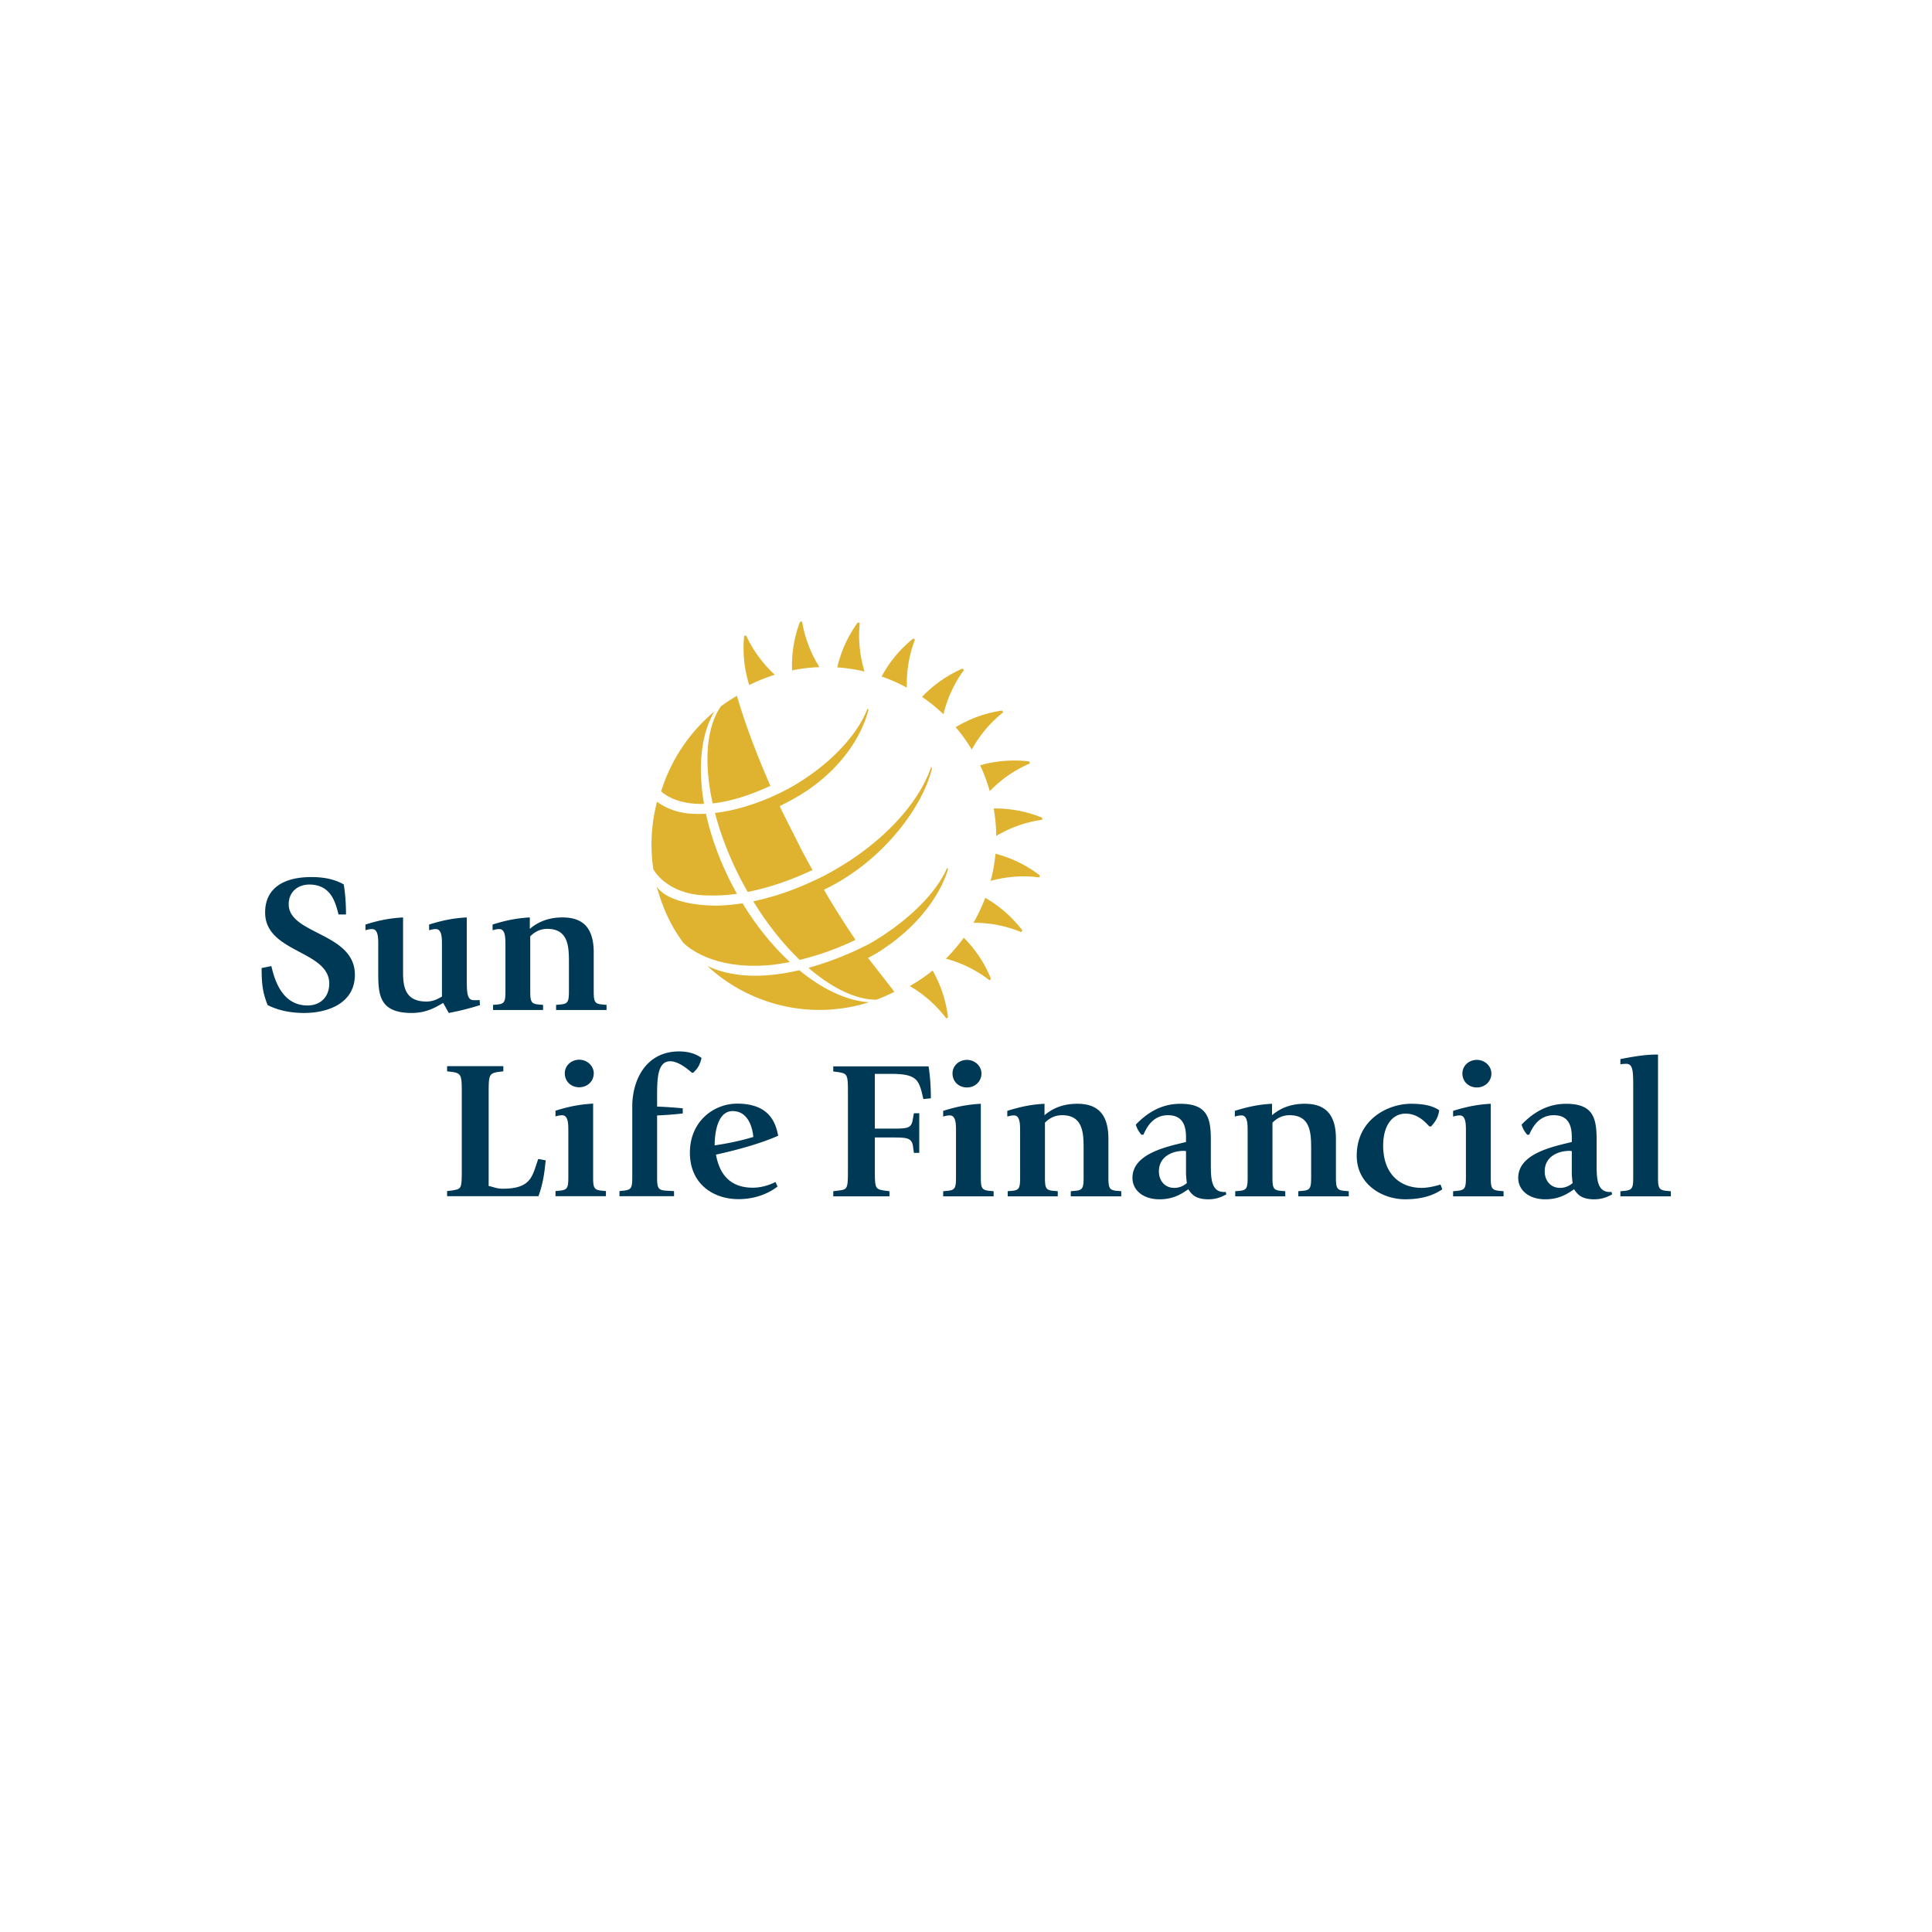 <svg xmlns="http://www.w3.org/2000/svg" width="500" height="500" version="1.2" viewBox="0 0 375 375"><path d="M65.71 177.504c-.519-1.95-1.28-5.813-5.655-5.813-2.29 0-4.016 1.454-4.016 3.82 0 5.891 12.844 5.5 12.844 13.688 0 5.426-5.059 7.418-9.875 7.418-3.488 0-5.778-.883-7.059-1.531-.969-2.406-1.168-4.129-1.168-7.188l1.887-.382c.559 2.297 1.887 7.644 7.023 7.644 2.528 0 4.215-1.68 4.215-4.242 0-6.461-12.445-5.965-12.445-13.797 0-4.855 3.773-6.883 8.953-6.883 3.008 0 4.816.614 6.3 1.418.321 1.871.442 3.899.442 5.848Zm20.31 17.16c-1.2.688-3.086 1.953-6.098 1.953-6.219 0-6.504-3.445-6.504-7.687v-5.543c0-1.336 0-3.055-1.203-3.055-.602 0-1.121.188-1.281.227v-1.106c3.011-.957 5.218-1.266 7.3-1.379v10.742c0 3.02.606 5.582 4.54 5.582 1.523 0 2.449-.691 3.007-.957v-10.054c0-1.336 0-3.055-1.203-3.055-.601 0-1.125.188-1.285.227v-1.106c3.012-.957 5.215-1.266 7.305-1.379v11.43c0 3.137 0 4.625 1.363 4.625.242 0 .723.039 1.125-.04l.082.997c-1.848.613-4.055 1.148-6.063 1.531Zm12.082-11.277c0-1.336 0-3.055-1.204-3.055-.601 0-1.12.188-1.285.227v-1.106c3.012-.957 5.14-1.266 7.227-1.379v2.219c1.004-.84 2.93-2.219 6.34-2.219 3.613 0 6.062 1.645 6.062 6.805v7.527c0 2.028.203 2.446 1.645 2.563l.843.078v.992h-9.793v-.992l.844-.078c1.446-.117 1.649-.54 1.649-2.563v-5.426c0-3.02 0-6.687-4.176-6.687-1.645 0-2.692.8-3.332 1.453v10.664c0 2.024.2 2.445 1.644 2.563l.844.074v.996H95.7v-.996l.84-.074c1.366-.118 1.565-.54 1.565-2.563v-9.023Zm63.632 47.828.918-.113c1.93-.23 1.93-.305 1.93-4.508v-13.992c0-4.012 0-4.204-1.887-4.508l-.96-.121v-.989h18.5c.32 1.95.445 4.168.445 6.196l-1.45.152c-.84-3.598-1.039-4.894-6.257-4.894H169.8v10.625h3.129c3.132 0 3.933 0 4.215-1.641l.242-1.34h1.043v7.684h-1.043l-.2-1.453c-.32-1.528-1.324-1.528-4.214-1.528h-3.168v5.809c0 4.09 0 4.203 1.925 4.508l.922.113v.992h-10.914v-.992Zm21.336 0 .848-.074c1.441-.153 1.64-.54 1.64-2.567v-9.015c0-1.34 0-3.059-1.199-3.059-.601 0-1.129.191-1.289.227v-1.106c3.012-.957 5.22-1.266 7.309-1.379v14.332c0 2.028.2 2.414 1.644 2.567l.84.07v.996h-9.793Zm1.813-22.86c0-1.449 1.199-2.632 2.808-2.632 1.524 0 2.809 1.187 2.809 2.632 0 1.602-1.285 2.72-2.809 2.72-1.609 0-2.808-1.15-2.808-2.72Zm13.12 11.2c0-1.336 0-3.055-1.202-3.055-.606 0-1.125.188-1.285.227v-1.11c3.011-.953 5.136-1.262 7.222-1.375v2.219c1.008-.844 2.934-2.219 6.344-2.219 3.617 0 6.059 1.64 6.059 6.801v7.531c0 2.024.207 2.45 1.648 2.567l.844.07v.996h-9.793v-.996l.844-.07c1.445-.118 1.644-.543 1.644-2.567v-5.422c0-3.02 0-6.691-4.172-6.691-1.648 0-2.691.805-3.332 1.45v10.663c0 2.028.2 2.45 1.645 2.567l.844.07v.996h-9.715v-.996l.843-.07c1.371-.118 1.563-.543 1.563-2.567Zm32.2 8.027c0 .73.121 1.684.16 2.066-.32.23-1.082.918-2.449.918-1.805 0-2.969-1.379-2.969-3.21 0-2.829 2.532-3.973 4.817-3.973.164 0 .281.035.445.035v4.164Zm7.707 3.75c-.125.035-.2.035-.324.035-2.563 0-2.563-2.824-2.563-5.578v-4.7c0-4.362-.882-6.843-5.945-6.843-4.05 0-6.82 2.176-8.625 4.047.32.926.52 1.227 1.078 1.953h.406c.524-1.148 1.684-3.785 4.774-3.785 2.851 0 3.492 2.027 3.492 4.281v.918c-3.332.84-10.394 2.14-10.394 6.961 0 2.441 2.129 4.164 5.254 4.164 2.816 0 4.453-1.183 5.582-1.95.64.954 1.367 1.95 3.93 1.95 1.769 0 2.933-.687 3.452-.957Zm4.254-11.777c0-1.336 0-3.055-1.2-3.055-.605 0-1.124.188-1.284.227v-1.11c3.007-.953 5.132-1.262 7.222-1.375v2.219c1.004-.844 2.93-2.219 6.34-2.219 3.61 0 6.063 1.64 6.063 6.801v7.531c0 2.024.199 2.45 1.648 2.567l.84.07v.996h-9.797v-.996l.844-.07c1.445-.118 1.652-.543 1.652-2.567v-5.422c0-3.02 0-6.691-4.176-6.691-1.648 0-2.687.805-3.332 1.45v10.663c0 2.028.2 2.45 1.649 2.567l.84.07v.996h-9.715v-.996l.844-.07c1.363-.118 1.566-.543 1.566-2.567v-9.02Zm37.79 11.28c-1.282.876-3.368 1.946-7.227 1.946-4.372 0-9.387-2.867-9.387-8.445 0-7.07 6.055-10.094 10.555-10.094 2.847 0 4.414.535 5.457 1.262-.2 1.266-.563 1.988-1.567 3.133h-.355c-.883-.95-2.29-2.48-4.618-2.48-2.57 0-4.34 2.327-4.34 6.19 0 5.7 3.458 8.22 7.466 8.22 1.41 0 3.093-.458 3.66-.653Zm2.093.38.84-.074c1.449-.153 1.648-.54 1.648-2.567v-9.015c0-1.34 0-3.059-1.203-3.059-.598 0-1.125.191-1.285.227v-1.106c3.012-.957 5.223-1.266 7.308-1.379v14.332c0 2.028.2 2.414 1.641 2.567l.848.07v.996h-9.797Zm1.805-22.86c0-1.449 1.203-2.632 2.808-2.632 1.527 0 2.817 1.187 2.817 2.632 0 1.602-1.286 2.72-2.817 2.72-1.605 0-2.808-1.15-2.808-2.72Zm21.23 19.227c0 .73.121 1.684.16 2.066-.316.23-1.082.918-2.445.918-1.805 0-2.969-1.379-2.969-3.21 0-2.829 2.527-3.973 4.817-3.973.16 0 .285.035.44.035v4.164Zm7.707 3.75c-.117.035-.2.035-.32.035-2.567 0-2.567-2.824-2.567-5.578v-4.7c0-4.362-.882-6.843-5.937-6.843-4.059 0-6.824 2.176-8.63 4.047.317.926.517 1.227 1.08 1.953h.401c.524-1.148 1.688-3.785 4.778-3.785 2.847 0 3.492 2.027 3.492 4.281v.918c-3.332.84-10.399 2.14-10.399 6.961 0 2.441 2.13 4.164 5.262 4.164 2.809 0 4.453-1.183 5.578-1.95.645.954 1.368 1.95 3.93 1.95 1.766 0 2.934-.687 3.457-.957Zm1.727-.117.847-.074c1.442-.153 1.645-.54 1.645-2.567V211.34c0-3.367 0-4.852-1.367-4.852-.485 0-.961.075-1.125.075v-.997c3.332-.644 5.136-.879 7.304-.879v23.891c0 2.027.203 2.41 1.645 2.567l.848.07v.996h-9.797Zm-227.735-.028.961-.113c1.89-.347 1.89-.195 1.89-4.55v-14.028c0-3.707 0-4.172-1.89-4.437l-.96-.114v-1h10.917v1l-.965.114c-1.886.265-1.886.73-1.886 4.437v17.695c1.207.27 1.52.536 2.765.536 5.657 0 5.7-2.598 6.864-5.774l1.441.27c-.242 2.488-.52 4.507-1.402 6.96H86.78Zm21.04 0 .843-.082c1.445-.152 1.648-.53 1.648-2.558v-9.024c0-1.332 0-3.054-1.207-3.054-.597 0-1.125.187-1.285.226v-1.11c3.012-.952 5.22-1.257 7.305-1.374v14.336c0 2.023.2 2.402 1.645 2.558l.843.079v.996h-9.793Zm1.804-22.863c0-1.445 1.207-2.633 2.809-2.633 1.527 0 2.812 1.188 2.812 2.633 0 1.61-1.285 2.715-2.812 2.715-1.602 0-2.809-1.148-2.809-2.715Zm13.098 8.184v-1.723c0-5.312 2.77-10.703 9.07-10.703 2.129 0 3.492.617 4.375 1.266-.281 1.183-.598 1.91-1.606 2.863h-.28c-.759-.688-2.61-2.219-4.173-2.219-2.406 0-2.566 3.098-2.566 6.613v2.18c1.66.063 3.32.176 4.977.344v.996a73.156 73.156 0 0 1-4.977.383v12.039c0 2.027.2 2.445 1.684 2.558l1.605.083v.996h-10.594v-.996l.801-.083c1.484-.152 1.684-.53 1.684-2.558Zm15.992 5.812c0-.687 0-6.656 3.492-6.656 2.527 0 3.73 2.258 4.016 5.012-2.45.765-4.977 1.258-7.508 1.644Zm11.808 7.106c-.562.27-2.246 1.105-4.414 1.105-5.5 0-6.703-4.125-7.144-6.418 4.172-.918 8.629-2.14 12.082-3.668-.445-2.215-1.484-6.23-7.95-6.23-4.57 0-9.187 3.441-9.187 9.52 0 6.148 4.653 9.019 9.395 9.019 4.054 0 6.578-1.649 7.62-2.45Zm0 0" style="stroke:none;fill-rule:evenodd;fill:#003955;fill-opacity:1"/><path d="M176.02 133.465a23.958 23.958 0 0 1 1.574-9.32l-.336-.204a23.873 23.873 0 0 0-6.133 7.364 33.745 33.745 0 0 1 4.895 2.16Zm-16.961-3.977a23.885 23.885 0 0 1-3.371-8.828h-.399a24.026 24.026 0 0 0-1.547 9.457 32.431 32.431 0 0 1 5.317-.629Zm8.746.856a24.036 24.036 0 0 1-.934-9.41l-.379-.106a23.902 23.902 0 0 0-3.976 8.711c1.785.121 3.547.39 5.289.805Zm15.32 8.293a23.902 23.902 0 0 1 3.969-8.578l-.274-.286a23.914 23.914 0 0 0-7.851 5.493 33.004 33.004 0 0 1 4.156 3.37Zm5.496 6.855a24.046 24.046 0 0 1 6.086-7.23l-.191-.348a24.017 24.017 0 0 0-9.016 3.234 32.405 32.405 0 0 1 3.121 4.344Zm3.215 7.137c.098.312.187.625.273.934a23.935 23.935 0 0 1 7.782-5.375l-.09-.391a24.017 24.017 0 0 0-9.559.75 32.89 32.89 0 0 1 1.594 4.082Zm.45 18.348a24.098 24.098 0 0 1 9.433-.684l.11-.375a23.82 23.82 0 0 0-8.602-4.207 32.983 32.983 0 0 1-.942 5.266Zm.593-14.047c.312 1.78.476 3.558.492 5.324a24.012 24.012 0 0 1 8.906-3.14l.016-.391a23.873 23.873 0 0 0-9.414-1.793Zm-1.645 17.34a33.231 33.231 0 0 1-2.289 4.843c3.215-.015 6.309.59 9.282 1.813l.214-.328a24.014 24.014 0 0 0-7.207-6.328Zm-40.937-43.266c.035-.012.066-.024.101-.031a23.962 23.962 0 0 1-5.578-7.633l-.382.097a23.992 23.992 0 0 0 .988 9.532 33.308 33.308 0 0 1 4.87-1.965Zm26.297 60.39a23.81 23.81 0 0 1 7.066 6.27l.352-.18a24.013 24.013 0 0 0-2.992-9.101 32.957 32.957 0 0 1-4.426 3.012Zm7-5.316a23.866 23.866 0 0 1 8.469 4.192l.292-.266a23.916 23.916 0 0 0-5.285-7.996 33.696 33.696 0 0 1-3.476 4.07Zm-45.89-12.27c1.788.044 3.57-.066 5.343-.331-.203-.364-.41-.723-.613-1.098-2.59-4.852-4.391-9.77-5.407-14.43-1.195.063-2.41.043-3.62-.074-3.583-.39-5.876-2.262-5.876-2.262a32.719 32.719 0 0 0-.719 13.102s2.618 5.129 10.891 5.094Zm0 0" style="stroke:none;fill-rule:evenodd;fill:#dfb22f;fill-opacity:1"/><path d="M149.957 187.266a48.8 48.8 0 0 0 3.363-.54c-3.308-3.058-6.465-6.913-9.195-11.402a34.72 34.72 0 0 1-5.281.461c-9.852-.168-11.422-3.82-11.422-3.82.066.242.367 1.183.441 1.422a32.521 32.521 0 0 0 2.465 5.988 28.107 28.107 0 0 0 2.305 3.61s5.074 5.562 17.324 4.28Zm-11.629-31.332c2.684-.29 5.977-1.118 9.945-2.84.418-.184.832-.36 1.266-.563-2.734-6.195-4.922-12.11-6.512-17.476-.109.062-.207.132-.312.191a34.02 34.02 0 0 0-2.793 1.863c-2.828 4.043-3.336 10.918-1.594 18.825Zm0 0" style="stroke:none;fill-rule:evenodd;fill:#dfb22f;fill-opacity:1"/><path d="M136.652 156.04c-1.254-7.192-.574-13.606 2.02-17.942a32.655 32.655 0 0 0-6.297 7.004 32.644 32.644 0 0 0-4.047 8.503c.625.586 3.14 2.567 8.324 2.434Zm18.489 32.276c-5.75 1.348-12.313 1.77-17.844-.816 8.367 7.738 20.344 10.54 31.39 7.031-4.265-.261-9.003-2.476-13.546-6.215Zm0 0" style="stroke:none;fill-rule:evenodd;fill:#dfb22f;fill-opacity:1"/><path d="M181.348 172.61c-2.805 3.695-7.176 7.425-12.465 10.507-.39.211-.985.516-1.746.88a61.144 61.144 0 0 1-10.215 3.862c4.562 3.938 9.207 6.172 13.183 6.184 1.122-.414 2.23-.91 3.325-1.457.05-.027.101-.047.148-.074.059-.028-3.785-4.871-5.101-6.586.156-.074.308-.145.468-.23 1.078-.575 2.012-1.145 2.637-1.606 4.617-3.082 7.996-6.778 10.156-10.371 1.051-1.742 1.817-3.465 2.29-5.074l-.223-.13c-.567 1.337-1.41 2.712-2.457 4.094Zm0 0" style="stroke:none;fill-rule:evenodd;fill:#dfb22f;fill-opacity:1"/><path d="M180.73 148.879c-1.023 3.059-2.953 6.266-5.617 9.367-3.543 4.121-8.386 8.055-14.152 11.195-.274.153-.547.301-.82.442l.007.012c-.488.25-.972.476-1.457.71-.453.223-.906.426-1.355.63a57.8 57.8 0 0 1-5.895 2.312s-1.18.418-2.437.691l.012.032a50.2 50.2 0 0 1-2.805.675c2.738 4.461 5.828 8.317 9.008 11.368a53.812 53.812 0 0 0 9.785-3.391c.379-.172.734-.344 1.05-.496a176.92 176.92 0 0 1-6.136-9.727c.031-.02.066-.031.102-.05.421-.212.875-.434 1.343-.68a35.273 35.273 0 0 0 2.852-1.668c4.68-2.965 8.61-6.84 11.515-10.801 2.63-3.582 4.426-7.238 5.16-10.348Zm0 0" style="stroke:none;fill-rule:evenodd;fill:#dfb22f;fill-opacity:1"/><path d="M150.379 154.395c-.395.18-.844.375-1.305.57-2.613 1.094-6.293 2.363-10.297 2.832 1.145 4.383 2.946 9.027 5.414 13.64.309.57.621 1.133.934 1.688 4.39-.863 8.387-2.379 11.215-3.629.488-.219.953-.43 1.363-.625a218.11 218.11 0 0 1-2.144-3.945c.074.113-2.395-4.746-3.63-7.215l-.585-1.23c.152-.079.297-.157.449-.235.187-.098.371-.2.55-.297.137-.058.153-.062.122-.043l1.512-.82c5.96-3.297 10.043-7.73 12.43-12.008 1.034-1.851 1.753-3.668 2.167-5.355l-.215-.133c-.558 1.48-1.43 3.035-2.55 4.594-2.809 3.906-7.27 7.867-12.871 10.949l-.243.113c-.004-.004-.722.418-2.316 1.149Zm0 0" style="stroke:none;fill-rule:evenodd;fill:#dfb22f;fill-opacity:1"/></svg>